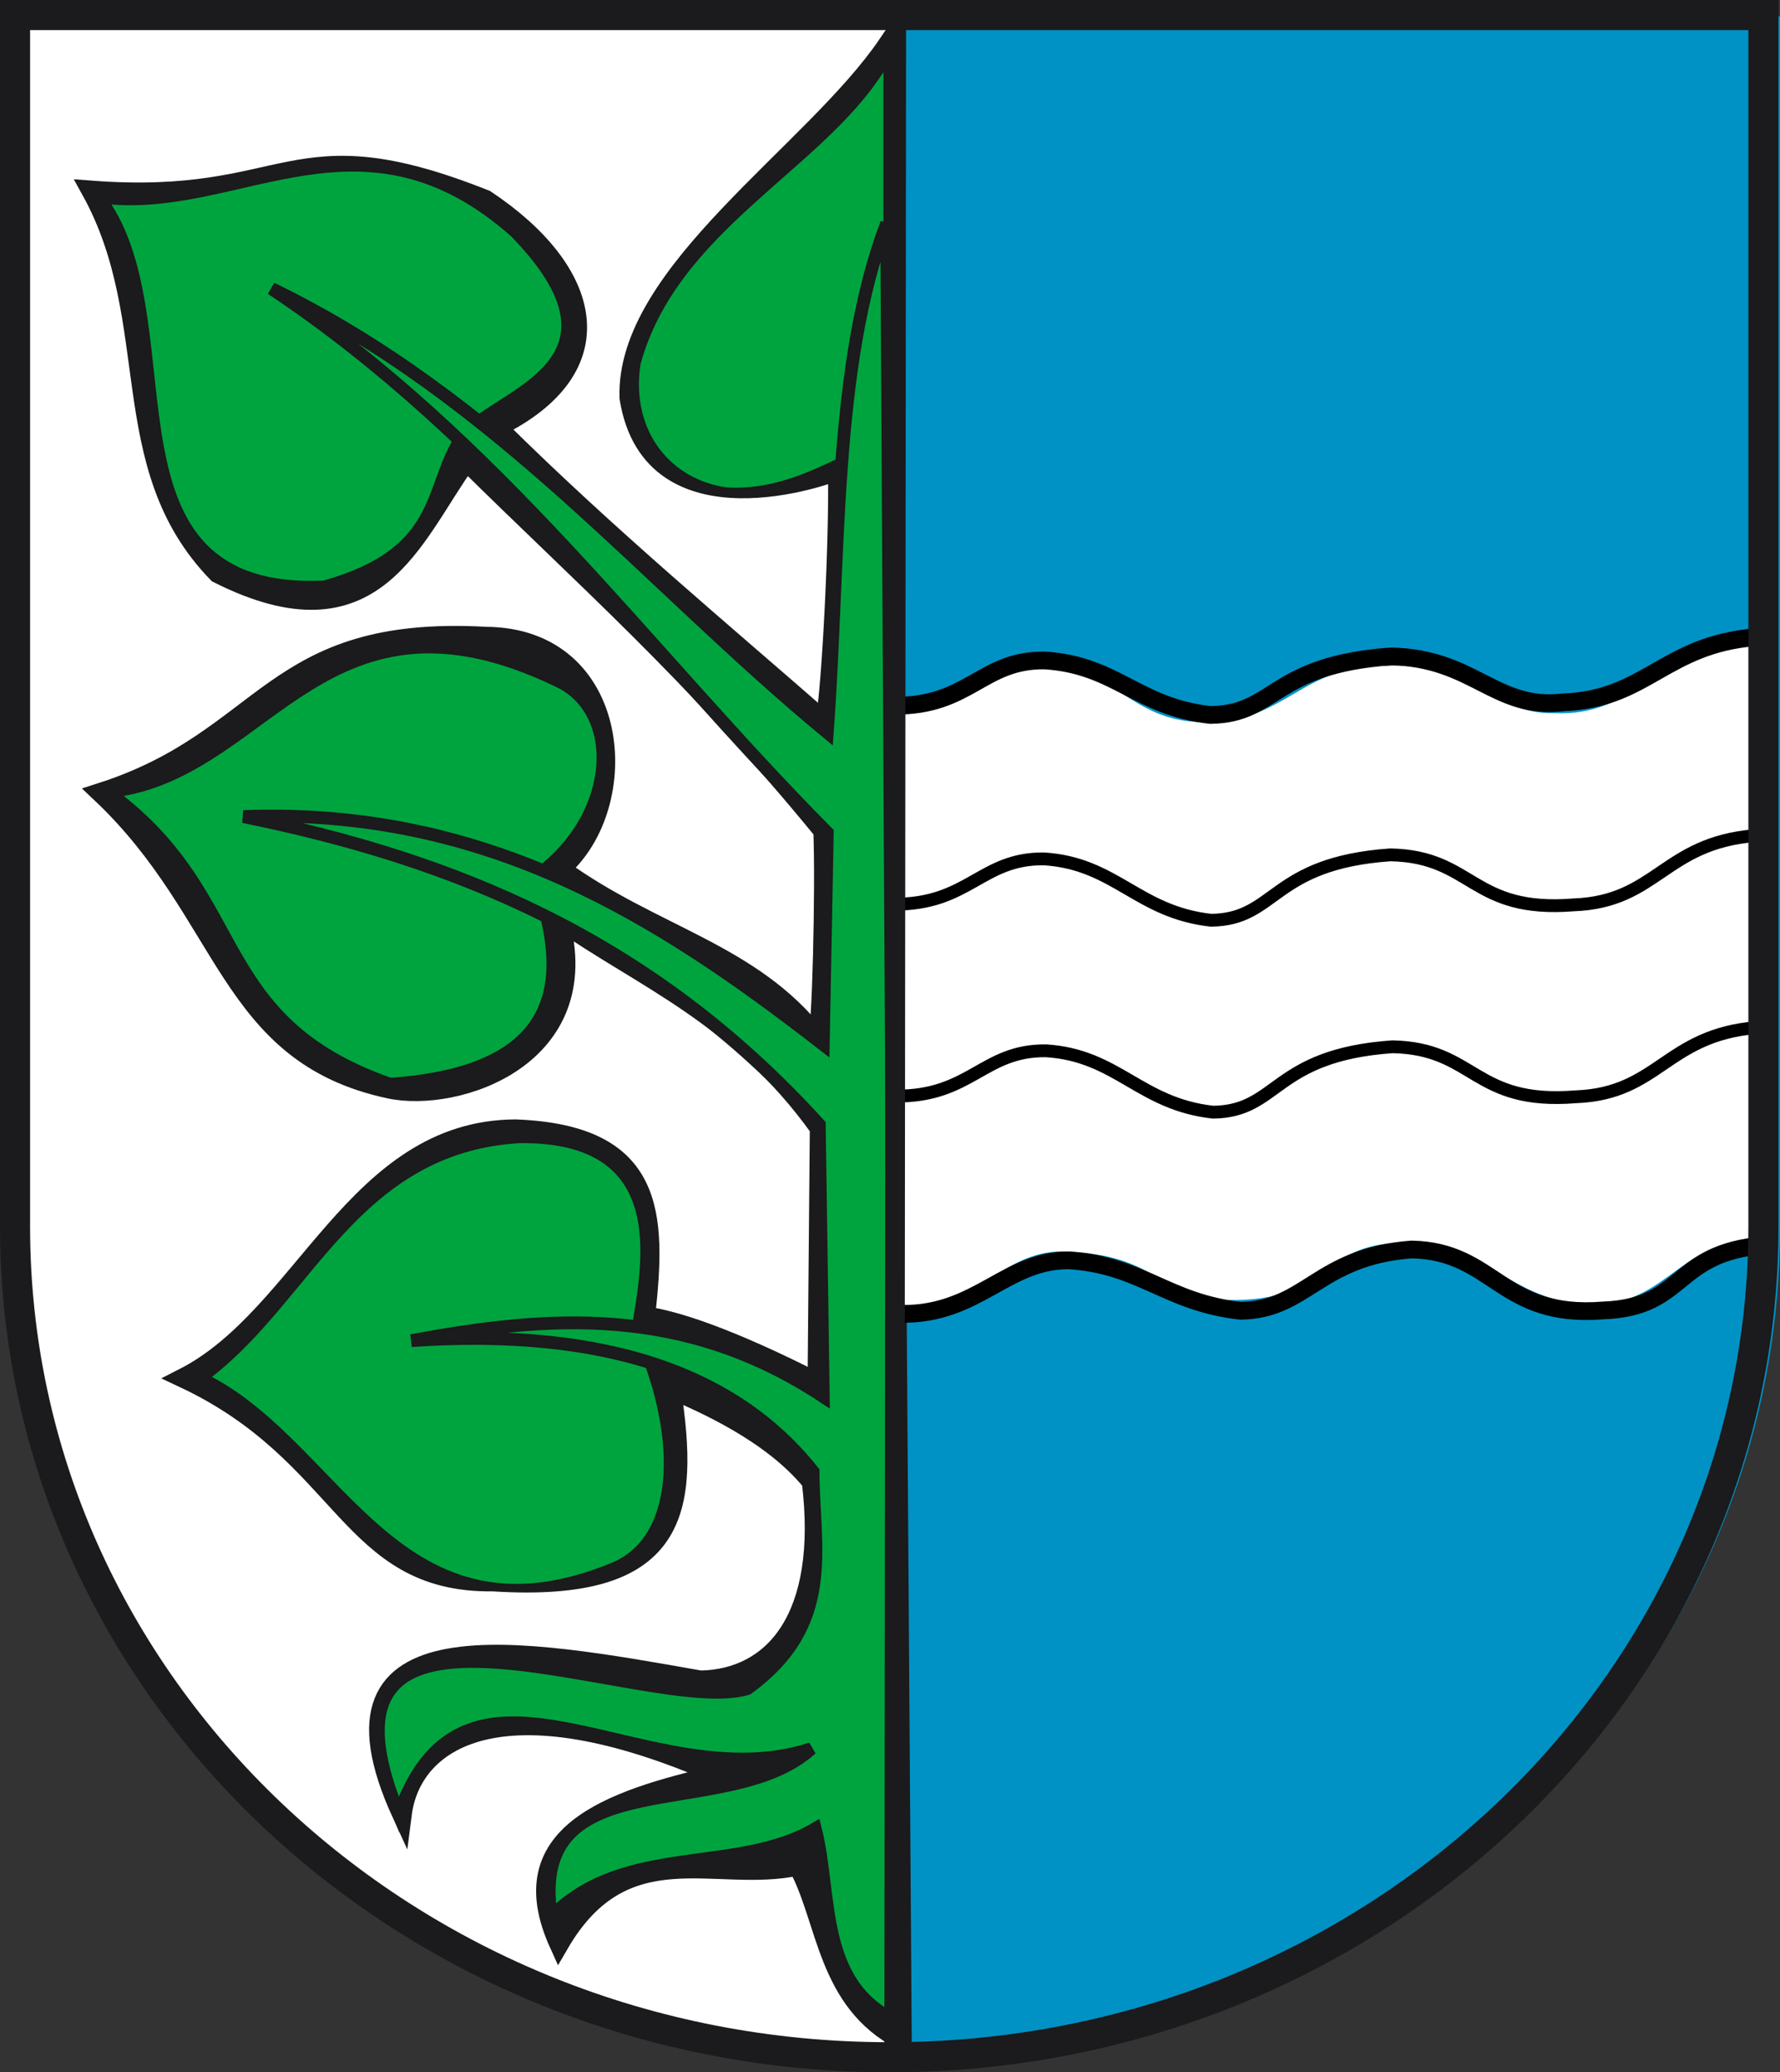 <?xml version="1.0" encoding="UTF-8" standalone="no"?>
<!-- Created with Inkscape (http://www.inkscape.org/) -->
<svg
   xmlns:svg="http://www.w3.org/2000/svg"
   xmlns="http://www.w3.org/2000/svg"
   version="1.0"
   width="180.613"
   height="210.193"
   id="svg2810">
  <rect width="100%" height="100%" fill="#333333" stroke="none"/>
  <defs
     id="defs2812">
    <clipPath
       id="clipPath4039">
      <path
         d="M -0.138,841.445 L 595.138,841.445 L 595.138,-0.445 L -0.138,-0.445 L -0.138,841.445 z"
         id="path4041" />
    </clipPath>
    <clipPath
       id="clipPath4045">
      <path
         d="M 0.03,841.95 L 595.29,841.95 L 595.29,0.03 L 0.03,0.03 L 0.03,841.95 z"
         id="path4047" />
    </clipPath>
  </defs>
  <path
     d="M 90.31,209.91 C 41.308,209.91 1.595,172.183 1.595,125.651 L 1.595,2.77 L 91.061,2.77 C 90.636,3.654 91.805,210.649 90.31,209.91 z"
     id="path245"
     style="fill:#ffffff;fill-opacity:1;stroke:none;stroke-width:3.053;stroke-linecap:butt;stroke-linejoin:miter;stroke-miterlimit:4;stroke-dasharray:none;stroke-opacity:1" />
  <path
     d="M 91.898,208.79 C 140.899,208.79 180.613,171.064 180.613,124.531 L 180.613,1.65 L 91.146,1.65 C 91.572,2.535 90.403,209.53 91.898,208.79 z"
     id="path3231"
     style="fill:#0092c5;fill-opacity:1;stroke:none;stroke-width:3.053;stroke-linecap:butt;stroke-linejoin:miter;stroke-miterlimit:4;stroke-dasharray:none;stroke-opacity:1" />
  <g
     transform="translate(-189.133,2.779)"
     id="g3428">
    <path
       d="M 280.645,204.154 C 272.978,200.205 273.107,191.972 270.104,186.46 C 261.757,188.298 252.516,182.944 245.864,194.376 C 240.888,183.396 250.646,179.847 262.111,177.25 C 239.863,167.456 230.878,173.724 229.915,181.219 C 220.341,160.345 242.204,164.493 260.21,167.662 C 267.65,167.526 273.165,161.31 271.488,147.498 C 267.388,142.478 260.411,139.471 257.223,138.099 C 259.099,150.466 258.086,158.841 239.146,157.632 C 224.436,157.817 224.315,144.748 207.772,136.991 C 220.051,130.733 225.213,111.862 241.412,111.761 C 255.575,112.287 255.784,120.276 254.604,130.73 C 259.551,131.424 267.128,134.951 272.075,137.473 L 272.304,111.642 C 264.059,100.111 254.109,96.325 245.864,90.489 C 249.736,104.417 235.497,109.109 228.666,107.651 C 212.094,104.112 212.418,89.946 199.362,77.627 C 216.436,72.156 216.453,60.58 238.443,61.797 C 252.236,61.897 253.507,78.846 245.989,85.341 C 255.374,92.171 265.433,93.851 272.101,102.5 C 272.519,102.298 272.895,87.453 272.661,81.482 C 259.615,65.509 248.007,55.407 236.465,43.969 C 230.952,51.613 227.23,63.445 211.235,55.366 C 200.569,44.429 205.78,29.901 198.392,16.542 C 218.883,18.087 218.292,9.481 238.388,17.483 C 249.313,24.749 251.767,34.53 239.552,40.544 C 250.739,51.635 262.506,61.397 272.798,70.411 C 273.336,69.782 274.306,52.896 274.146,44.894 C 273.601,45.249 255.297,51.953 252.992,37.575 C 252.565,24.877 271.68,12.83 279.235,1.712 L 280.645,204.154 z"
       id="path3240"
       style="fill:#1b1a1c;fill-opacity:1;fill-rule:evenodd;stroke:#1b1a1c;stroke-width:2;stroke-linecap:butt;stroke-linejoin:miter;stroke-miterlimit:4;stroke-dasharray:none;stroke-opacity:1" />
    <path
       d="M 235.748,40.824 C 231.839,46.147 234.145,52.669 221.95,56.107 C 198.981,57.155 208.832,31.086 200.445,17.965 C 213.97,19.047 226.029,7.913 241.02,21.211 C 253.223,33.83 240.115,36.302 235.748,40.824 z"
       id="path3244"
       style="fill:#00a43f;fill-opacity:1;fill-rule:evenodd;stroke:none;stroke-width:1px;stroke-linecap:butt;stroke-linejoin:miter;stroke-opacity:1" />
    <path
       d="M 278.769,41.516 C 273.696,43.746 268.955,46.997 262.92,46.663 C 257.309,45.915 253.106,41.081 254.116,34.201 C 257.79,20.675 272.349,14.593 278.769,4.536 L 278.769,41.516 z"
       id="path3246"
       style="fill:#00a43f;fill-opacity:1;fill-rule:evenodd;stroke:none;stroke-width:1px;stroke-linecap:butt;stroke-linejoin:miter;stroke-opacity:1" />
    <path
       d="M 242.602,85.945 C 251.181,80.267 251.721,69.68 245.446,66.846 C 222.588,55.847 216.956,75.199 201.694,77.954 C 214.917,88.431 211.061,100.268 228.785,106.535 C 245.522,105.319 246.694,96.858 242.602,85.945 z"
       id="path3248"
       style="fill:#00a43f;fill-opacity:1;fill-rule:evenodd;stroke:none;stroke-width:1px;stroke-linecap:butt;stroke-linejoin:miter;stroke-opacity:1" />
    <path
       d="M 210.634,136.877 C 220.94,128.883 225.507,114.194 241.789,113.172 C 256.731,112.95 254.453,124.764 253.167,132.271 C 257.814,142.193 257.936,152.881 251.271,155.705 C 229.927,164.532 224.135,144.033 210.634,136.877 z"
       id="path3250"
       style="fill:#00a43f;fill-opacity:1;fill-rule:evenodd;stroke:none;stroke-width:1px;stroke-linecap:butt;stroke-linejoin:miter;stroke-opacity:1" />
    <path
       d="M 216.675,26.486 C 239.708,37.651 254.579,56.236 273.075,71.525 C 274.389,53.407 273.631,34.251 279.102,19.874 L 280.148,202.241 C 272.078,198.523 273.578,189.384 271.858,182.703 C 263.856,187.406 252.476,184.069 245.078,191.63 C 242.521,175.424 262.971,182.279 271.452,174.588 C 254.907,180.034 236.433,161.651 229.607,181.255 C 218.497,154.096 254.942,171.503 264.96,168.502 C 273.981,161.965 271.667,154.308 271.631,146.477 C 265.136,138.31 253.545,131.664 230.876,133.201 C 244.636,130.648 258.451,129.504 272.669,138.881 L 272.264,111.29 C 254.954,92.207 234.843,84.331 213.835,80.046 C 238.63,79.116 256.132,90.341 272.669,103.175 L 273.075,81.669 C 254.601,63.038 239.687,41.817 216.675,26.486 z"
       id="path3252"
       style="fill:#00a43f;fill-opacity:1;fill-rule:evenodd;stroke:#1b1a1c;stroke-width:1.3;stroke-linecap:butt;stroke-linejoin:miter;stroke-miterlimit:4;stroke-dasharray:none;stroke-opacity:1" />
  </g>
  <g
     transform="translate(-369.841,3.263)"
     id="g3449">
    <path
       d="M 460.865,129.28 C 469.51,129.522 471.52,123.216 478.352,123.694 C 488.268,124.167 487.987,129.245 494.391,128.596 C 505.384,128.789 503.353,122.48 513.207,122.78 C 521.106,123.278 523.805,129.29 531.68,128.938 C 539.006,129.303 541.015,121.387 549.128,122.78 L 548.022,62.189 C 537.635,63.29 535.43,69.431 527.575,69.07 C 521.445,69.268 518.002,63.681 510.47,64.281 C 501.952,64.037 500.185,70.24 491.805,69.982 C 484.38,69.859 483.245,64.372 475.234,64.281 C 470.123,63.515 468.544,68.451 460.486,69.031 L 460.865,129.28 z"
       id="path3242"
       style="fill:#ffffff;fill-rule:evenodd;stroke:none;stroke-width:1px;stroke-linecap:butt;stroke-linejoin:miter;stroke-opacity:1" />
    <path
       d="M 460.494,88.445 C 468.15,88.514 469.384,83.772 475.781,83.853 C 483.039,84.317 485.27,89.254 492.724,90.078 C 499.4,90.004 498.789,84.289 510.921,83.444 C 519.349,83.606 519.112,89.357 529.536,88.516 C 537.953,88.202 538.663,82.264 547.879,81.498"
       id="path3254"
       style="fill:none;fill-rule:evenodd;stroke:#000000;stroke-width:1.3;stroke-linecap:butt;stroke-linejoin:miter;stroke-miterlimit:4;stroke-dasharray:none;stroke-opacity:1" />
    <path
       d="M 460.702,107.911 C 468.358,107.981 469.593,103.238 475.989,103.319 C 483.248,103.783 485.478,108.72 492.932,109.545 C 499.609,109.47 498.997,103.756 511.13,102.91 C 519.558,103.073 519.32,108.823 529.745,107.982 C 538.162,107.668 538.871,101.73 548.087,100.965"
       id="path3262"
       style="fill:none;fill-rule:evenodd;stroke:#000000;stroke-width:1.3;stroke-linecap:butt;stroke-linejoin:miter;stroke-miterlimit:4;stroke-dasharray:none;stroke-opacity:1" />
    <path
       d="M 460.563,68.317 C 468.219,68.387 469.454,63.644 475.85,63.725 C 483.109,64.189 485.201,68.431 492.654,69.256 C 499.331,69.182 498.859,64.162 510.991,63.316 C 519.419,63.479 521.543,68.812 528.494,67.971 C 536.911,67.657 538.732,62.136 547.948,61.371"
       id="path3264"
       style="fill:none;fill-rule:evenodd;stroke:#000000;stroke-width:1.8;stroke-linecap:butt;stroke-linejoin:miter;stroke-miterlimit:4;stroke-dasharray:none;stroke-opacity:1" />
    <path
       d="M 461.397,130.001 C 469.053,130.07 471.954,124.494 478.351,124.575 C 485.61,125.039 488.257,128.864 495.711,129.689 C 502.387,129.615 503.582,124.178 513.075,123.471 C 521.503,123.634 522.099,130.496 532.523,129.655 C 540.94,129.341 539.566,123.82 548.782,123.054"
       id="path3266"
       style="fill:none;fill-rule:evenodd;stroke:#000000;stroke-width:1.8;stroke-linecap:butt;stroke-linejoin:miter;stroke-miterlimit:4;stroke-dasharray:none;stroke-opacity:1" />
    <g
       transform="translate(369.595,-3.77)"
       id="g3443">
      <path
         d="M 179.176,2.034 L 179.176,124.915 C 179.176,171.447 139.457,209.174 90.487,209.174 C 41.486,209.174 1.772,171.447 1.772,124.915 L 1.772,2.034 L 179.176,2.034 z"
         id="path3445"
         style="fill:none;fill-opacity:1;stroke:#1b1a1c;stroke-width:3.053;stroke-linecap:butt;stroke-linejoin:miter;stroke-miterlimit:4;stroke-dasharray:none;stroke-opacity:1" />
      <path
         d="M 91.185,2.177 L 90.98,208.902"
         id="path3447"
         style="fill:none;fill-rule:evenodd;stroke:#1b1a1c;stroke-width:2;stroke-linecap:butt;stroke-linejoin:miter;stroke-miterlimit:4;stroke-dasharray:none;stroke-opacity:1" />
    </g>
  </g>
</svg>
